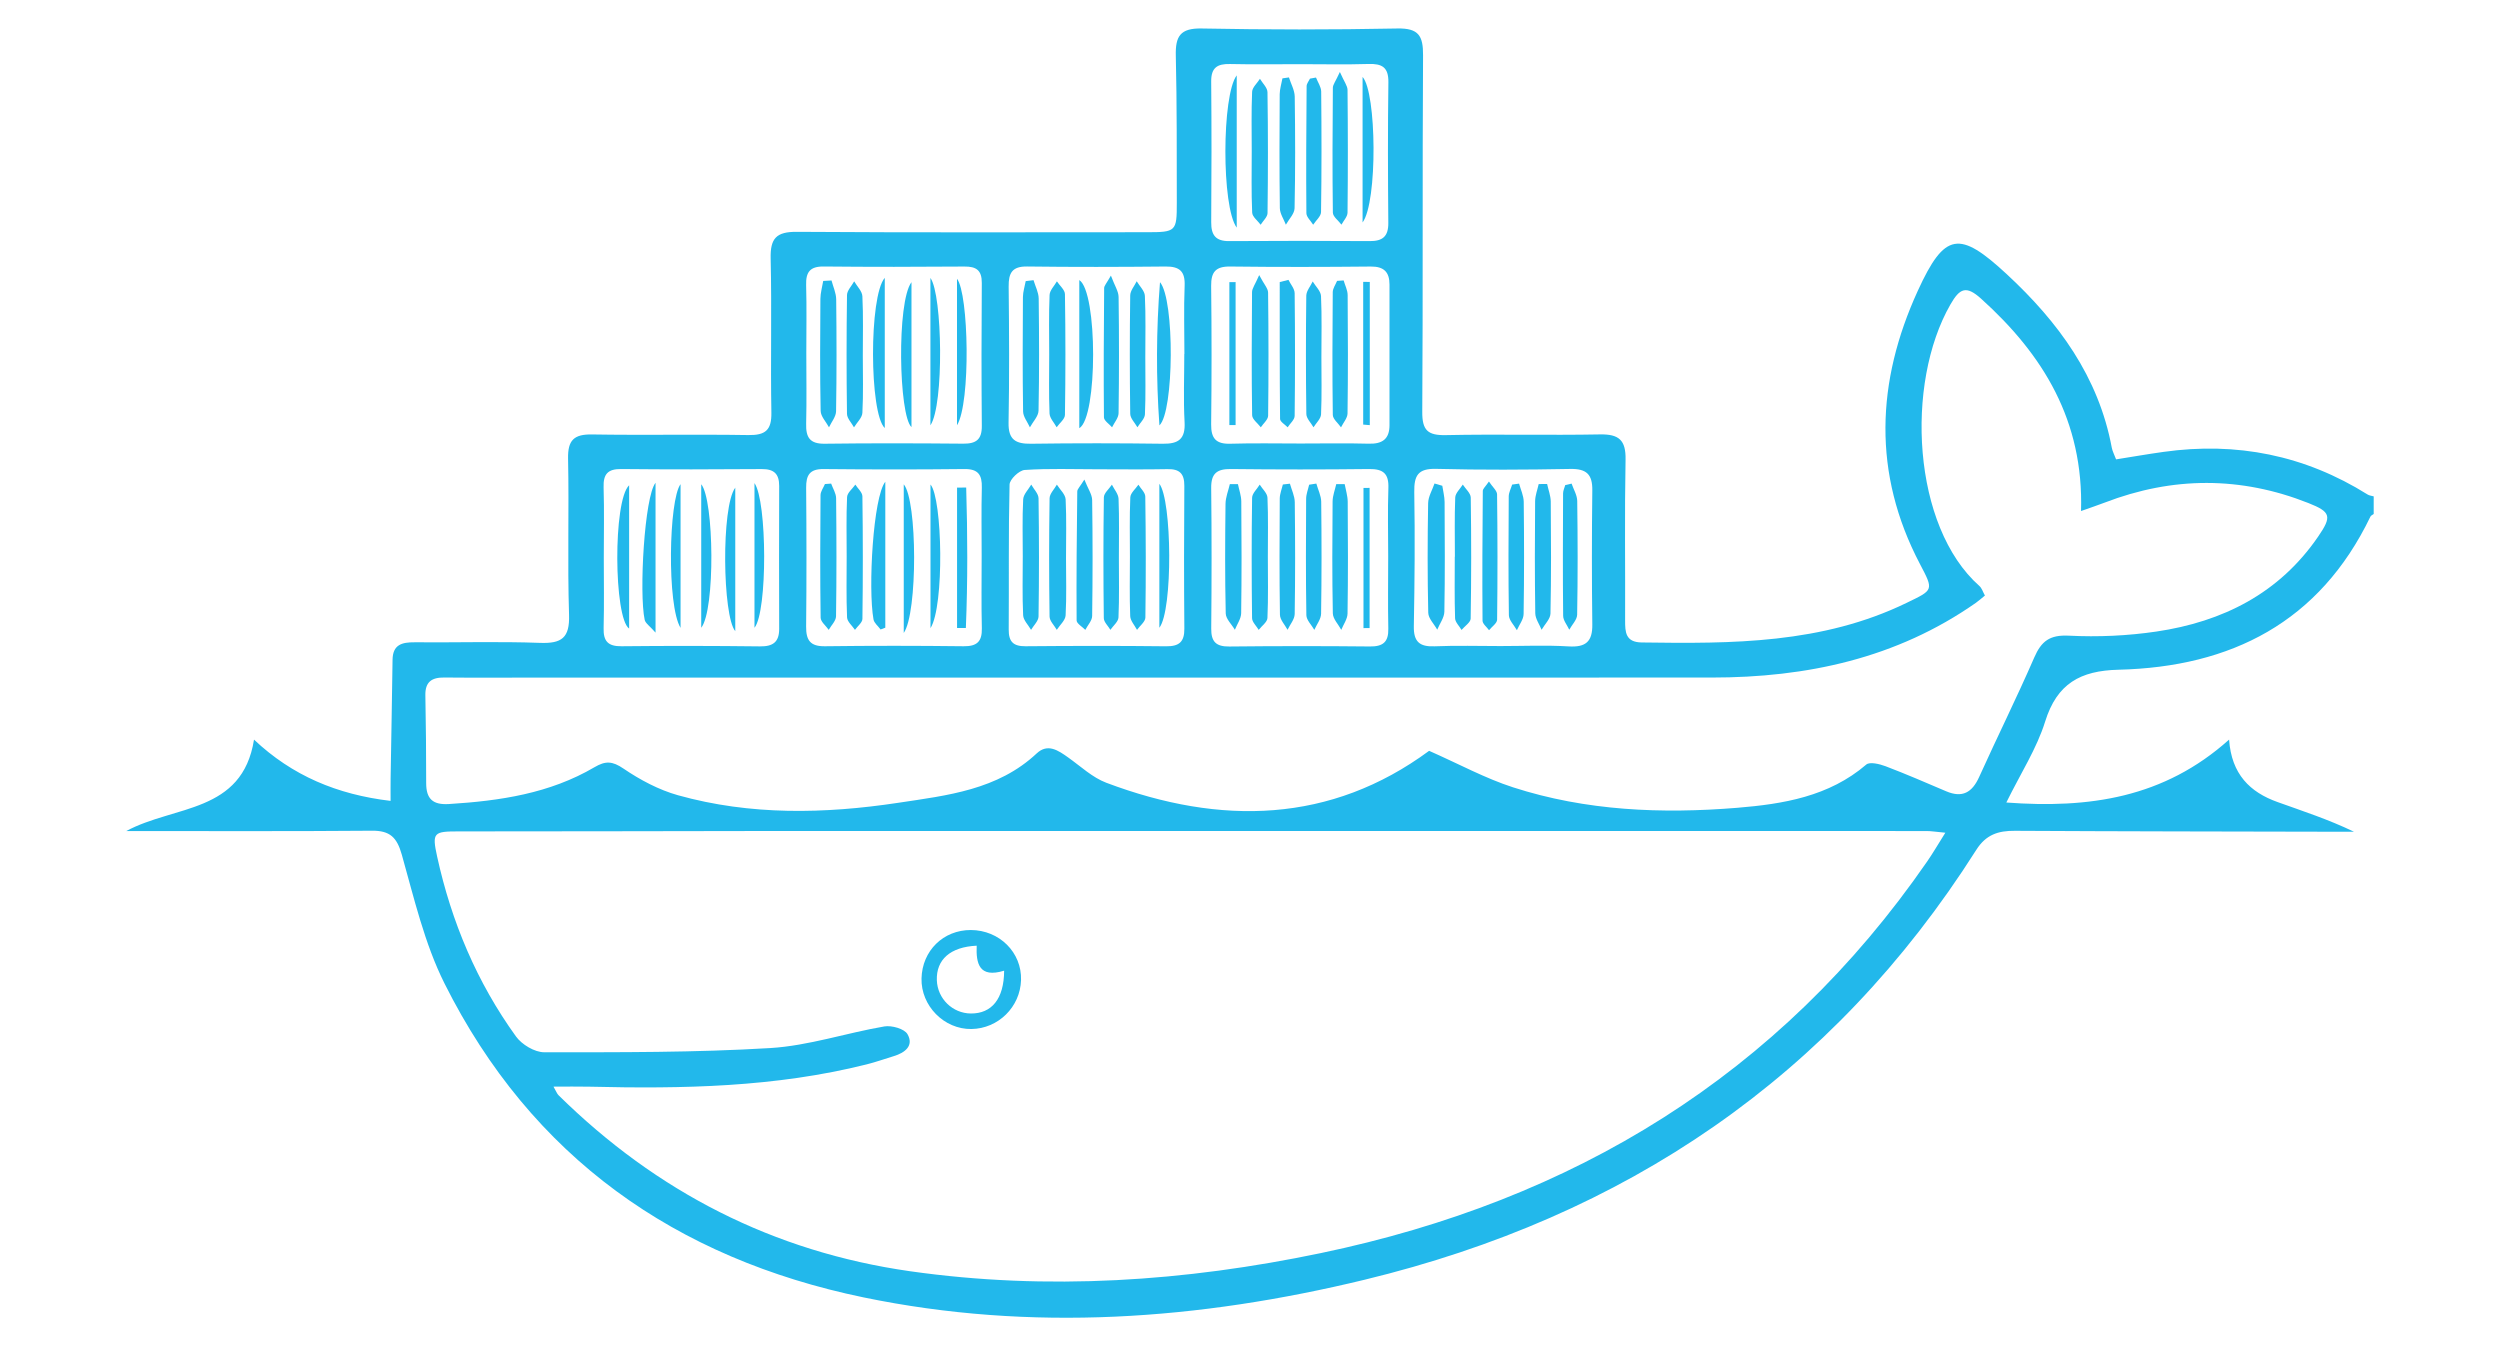 <?xml version="1.0" encoding="utf-8"?>
<!-- Generator: Adobe Illustrator 16.0.2, SVG Export Plug-In . SVG Version: 6.00 Build 0)  -->
<!DOCTYPE svg PUBLIC "-//W3C//DTD SVG 1.1//EN" "http://www.w3.org/Graphics/SVG/1.1/DTD/svg11.dtd">
<svg version="1.1" id="Layer_1" xmlns="http://www.w3.org/2000/svg" xmlns:xlink="http://www.w3.org/1999/xlink" x="0px" y="0px"
	 width="130px" height="70px" viewBox="0 0 130 70" enable-background="new 0 0 130 70" xml:space="preserve">
<g>
	<path fill="#22B8EB" d="M123.432,26.727c-0.059,0.045-0.143,0.078-0.17,0.137c-2.645,5.492-7.244,7.819-13.104,7.962
		c-1.977,0.049-3.195,0.717-3.811,2.697c-0.434,1.397-1.262,2.671-2.018,4.208c4.303,0.319,8.193-0.233,11.584-3.272
		c0.123,1.801,1.088,2.736,2.518,3.247c1.316,0.473,2.646,0.903,3.975,1.544c-0.385,0-0.77,0-1.154,0
		c-5.492-0.013-10.984-0.017-16.479-0.048c-0.865-0.006-1.502,0.196-2.006,0.991c-7.51,11.837-18.273,19.072-31.799,22.351
		c-8.622,2.09-17.332,2.729-26.069,0.919c-9.77-2.025-17.264-7.286-21.784-16.322c-1.042-2.084-1.581-4.433-2.22-6.695
		c-0.255-0.904-0.615-1.257-1.552-1.249c-4.192,0.035-8.386,0.017-12.776,0.017c2.487-1.348,6.031-0.915,6.642-4.754
		c1.989,1.877,4.32,2.856,7.102,3.186c0-0.453-0.005-0.813,0.001-1.175c0.033-2.054,0.073-4.108,0.101-6.164
		c0.011-0.786,0.486-0.913,1.145-0.908c2.174,0.019,4.351-0.05,6.522,0.03c1.13,0.042,1.549-0.258,1.511-1.457
		c-0.087-2.706,0.005-5.417-0.051-8.125c-0.019-0.958,0.304-1.272,1.25-1.256c2.708,0.045,5.417-0.012,8.125,0.032
		c0.887,0.014,1.214-0.256,1.197-1.173c-0.048-2.669,0.025-5.341-0.038-8.01c-0.024-1.047,0.293-1.393,1.362-1.385
		c6.065,0.042,12.131,0.021,18.195,0.02c1.52,0,1.565-0.04,1.563-1.521c-0.006-2.555,0.009-5.109-0.052-7.663
		c-0.024-1.002,0.229-1.431,1.339-1.41c3.394,0.066,6.79,0.067,10.186,0c1.1-0.021,1.338,0.379,1.332,1.393
		c-0.039,6.18,0,12.36-0.041,18.54c-0.008,0.963,0.287,1.232,1.227,1.212c2.67-0.057,5.342,0.014,8.012-0.037
		c0.986-0.019,1.352,0.295,1.332,1.31c-0.053,2.784-0.012,5.569-0.023,8.354c-0.002,0.623,0.02,1.142,0.861,1.155
		c4.703,0.068,9.389,0.07,13.77-2.056c1.408-0.684,1.428-0.64,0.699-2.026c-2.473-4.713-2.271-9.481-0.113-14.2
		c1.402-3.065,2.166-3.15,4.625-0.872c2.684,2.487,4.777,5.333,5.465,9.029c0.035,0.18,0.127,0.35,0.223,0.604
		c0.838-0.133,1.646-0.274,2.461-0.388c3.805-0.536,7.352,0.17,10.619,2.216c0.09,0.057,0.211,0.065,0.316,0.096
		C123.432,26.116,123.432,26.421,123.432,26.727z M101.158,43.301c-0.52-0.048-0.742-0.087-0.967-0.087
		c-3.699-0.004-7.398-0.002-11.096-0.002c-16.439,0-32.876-0.004-49.315,0c-5.3,0.002-10.601,0.026-15.902,0.021
		c-1.331-0.002-1.423,0.048-1.146,1.313c0.743,3.388,2.067,6.535,4.099,9.35c0.303,0.421,0.97,0.822,1.469,0.822
		c3.92,0,7.847,0.017,11.757-0.219c1.991-0.121,3.945-0.785,5.932-1.125c0.382-0.063,1.041,0.122,1.201,0.404
		c0.342,0.598-0.13,0.964-0.711,1.14c-0.473,0.144-0.94,0.311-1.419,0.431c-4.744,1.19-9.578,1.275-14.428,1.158
		c-0.58-0.013-1.16-0.002-1.851-0.002c0.152,0.264,0.188,0.375,0.262,0.446c5.101,5.026,11.169,8.138,18.273,9.152
		c7.178,1.021,14.312,0.531,21.367-0.942c13.106-2.736,23.837-9.224,31.532-20.368C100.51,44.368,100.768,43.921,101.158,43.301z
		 M74.314,39.043c1.559,0.688,2.918,1.431,4.365,1.898c3.793,1.226,7.725,1.385,11.654,1.065c2.381-0.196,4.773-0.582,6.713-2.249
		c0.182-0.154,0.691-0.03,1.002,0.087c1.063,0.404,2.107,0.857,3.154,1.303c0.84,0.358,1.348,0.065,1.713-0.742
		c0.939-2.079,1.957-4.125,2.867-6.217c0.373-0.857,0.811-1.183,1.803-1.133c1.51,0.077,3.051,0.007,4.547-0.214
		c3.447-0.51,6.387-1.98,8.416-4.944c0.721-1.05,0.656-1.276-0.51-1.738c-3.525-1.395-7.057-1.384-10.59-0.025
		c-0.365,0.14-0.734,0.262-1.234,0.44c0.139-4.7-1.965-8.128-5.195-11.04c-0.783-0.707-1.113-0.543-1.596,0.297
		c-2.369,4.129-1.984,11.551,1.506,14.641c0.129,0.114,0.182,0.312,0.287,0.496c-0.182,0.148-0.32,0.274-0.473,0.381
		c-4.129,2.889-8.797,3.884-13.738,3.884c-20.367,0.006-40.733,0.002-61.101,0.002c-1.599,0-3.199,0.012-4.798-0.004
		c-0.655-0.008-1.001,0.225-0.987,0.927c0.029,1.521,0.042,3.044,0.042,4.564c0,0.816,0.34,1.142,1.187,1.088
		c2.646-0.165,5.235-0.546,7.563-1.914c0.574-0.338,0.929-0.324,1.507,0.069c0.864,0.588,1.836,1.107,2.837,1.388
		c3.775,1.055,7.63,0.971,11.458,0.392c2.539-0.384,5.164-0.664,7.195-2.568c0.573-0.537,1.12-0.156,1.639,0.213
		c0.648,0.459,1.259,1.042,1.982,1.314C63.491,42.952,69.213,42.804,74.314,39.043z M31.397,29.004c0,1.219,0.022,2.44-0.009,3.658
		c-0.018,0.683,0.232,0.951,0.932,0.943c2.401-0.026,4.802-0.022,7.204,0.007c0.672,0.008,0.995-0.225,0.993-0.913
		c-0.008-2.478-0.008-4.955,0-7.432c0.001-0.623-0.267-0.88-0.901-0.875c-2.438,0.019-4.878,0.023-7.317-0.002
		c-0.704-0.007-0.934,0.273-0.912,0.954C31.424,26.563,31.397,27.784,31.397,29.004z M67.633,23.063c1.18,0,2.36-0.024,3.539,0.009
		c0.707,0.02,1.084-0.237,1.082-0.97c-0.002-2.434,0-4.867,0-7.3c0-0.652-0.285-0.949-0.976-0.942
		c-2.437,0.025-4.874,0.029-7.309-0.001c-0.752-0.009-0.997,0.283-0.989,1.011c0.028,2.398,0.028,4.796,0,7.194
		c-0.009,0.732,0.252,1.033,0.998,1.01C65.196,23.037,66.415,23.063,67.633,23.063z M67.616,3.337c-1.22,0-2.44,0.02-3.66-0.008
		c-0.659-0.015-0.981,0.193-0.974,0.909c0.022,2.44,0.02,4.879,0.001,7.319c-0.005,0.665,0.229,0.985,0.927,0.98
		c2.438-0.016,4.878-0.016,7.316,0c0.667,0.005,0.97-0.238,0.966-0.937c-0.021-2.44-0.029-4.88,0.004-7.319
		c0.012-0.786-0.332-0.976-1.035-0.954C69.98,3.364,68.797,3.337,67.616,3.337z M72.186,28.922c0-1.18-0.031-2.361,0.01-3.54
		c0.029-0.749-0.264-1.001-0.998-0.992c-2.398,0.029-4.797,0.028-7.194,0c-0.726-0.008-1.03,0.231-1.022,0.984
		c0.028,2.436,0.025,4.874,0.002,7.31c-0.007,0.688,0.252,0.943,0.942,0.935c2.436-0.027,4.872-0.027,7.309-0.002
		c0.68,0.007,0.973-0.231,0.957-0.926C72.166,31.436,72.186,30.178,72.186,28.922z M78.025,33.595c1.18,0,2.365-0.054,3.541,0.018
		c0.893,0.055,1.248-0.246,1.234-1.146c-0.029-2.322-0.027-4.646,0-6.969c0.012-0.837-0.309-1.129-1.148-1.113
		c-2.324,0.044-4.648,0.056-6.971-0.004c-0.951-0.025-1.152,0.35-1.139,1.211c0.039,2.322,0.02,4.646-0.023,6.968
		c-0.016,0.805,0.295,1.08,1.078,1.048C75.738,33.56,76.883,33.595,78.025,33.595z M51.046,28.902c0-1.182-0.021-2.365,0.009-3.547
		c0.017-0.662-0.188-0.974-0.909-0.965c-2.441,0.028-4.882,0.026-7.323,0.001c-0.72-0.007-0.91,0.318-0.903,0.976
		c0.021,2.403,0.024,4.806-0.001,7.209c-0.007,0.713,0.209,1.04,0.979,1.029c2.402-0.031,4.805-0.029,7.208,0
		c0.689,0.008,0.965-0.236,0.95-0.927C51.025,31.419,51.046,30.161,51.046,28.902z M41.928,18.37c0,1.221,0.022,2.441-0.008,3.66
		c-0.019,0.7,0.178,1.055,0.962,1.044c2.402-0.032,4.805-0.025,7.207-0.003c0.671,0.006,0.972-0.218,0.965-0.923
		c-0.021-2.478-0.02-4.957-0.001-7.436c0.005-0.657-0.285-0.857-0.902-0.852c-2.44,0.019-4.881,0.023-7.321-0.002
		c-0.712-0.007-0.93,0.294-0.911,0.965C41.952,16.005,41.928,17.188,41.928,18.37z M57.05,24.402c-1.256,0-2.516-0.049-3.766,0.036
		c-0.29,0.02-0.78,0.488-0.787,0.759c-0.061,2.51-0.026,5.023-0.044,7.535c-0.005,0.633,0.233,0.877,0.873,0.873
		c2.436-0.022,4.872-0.026,7.307,0.002c0.683,0.008,0.959-0.227,0.953-0.92c-0.021-2.474-0.02-4.949-0.001-7.422
		c0.004-0.637-0.246-0.885-0.882-0.87C59.486,24.421,58.267,24.401,57.05,24.402z M61.583,18.407c0.002,0,0.003,0,0.006,0
		c0-1.181-0.036-2.363,0.012-3.542c0.032-0.754-0.259-1.013-0.993-1.006c-2.399,0.025-4.798,0.03-7.197-0.001
		c-0.781-0.011-0.968,0.339-0.961,1.041c0.026,2.36,0.039,4.723-0.005,7.083c-0.016,0.886,0.369,1.104,1.17,1.093
		c2.283-0.032,4.568-0.031,6.853,0c0.822,0.011,1.178-0.251,1.13-1.127C61.534,20.771,61.583,19.587,61.583,18.407z"/>
	<path fill="#22B8EB" d="M50.484,48.361c1.488,0.007,2.654,1.169,2.61,2.603c-0.043,1.401-1.186,2.526-2.583,2.545
		c-1.418,0.019-2.626-1.207-2.592-2.631C47.954,49.436,49.052,48.359,50.484,48.361z M52.215,50.476
		c-1.313,0.402-1.465-0.39-1.427-1.3c-1.374,0.063-2.109,0.726-2.072,1.797c0.034,0.958,0.815,1.721,1.768,1.729
		C51.564,52.71,52.21,51.947,52.215,50.476z"/>
	<path fill="#22B8EB" d="M36.464,32.645c0-2.429,0-4.857,0-7.465C37.133,25.999,37.201,31.702,36.464,32.645z"/>
	<path fill="#22B8EB" d="M38.234,25.358c0,2.43,0,4.86,0,7.464C37.575,32.042,37.493,26.349,38.234,25.358z"/>
	<path fill="#22B8EB" d="M39.233,32.645c0-2.429,0-4.857,0-7.524C39.893,26.067,39.916,31.801,39.233,32.645z"/>
	<path fill="#22B8EB" d="M34.088,25.105c0,2.685,0,5.091,0,7.791c-0.3-0.344-0.527-0.485-0.565-0.667
		C33.227,30.84,33.511,25.822,34.088,25.105z"/>
	<path fill="#22B8EB" d="M32.715,25.234c0,2.575,0,4.981,0,7.452C31.918,32.134,31.87,26.027,32.715,25.234z"/>
	<path fill="#22B8EB" d="M35.389,32.65c-0.716-1.168-0.615-6.648,0-7.474C35.389,27.792,35.389,30.221,35.389,32.65z"/>
	<path fill="#22B8EB" d="M65.478,14.305c0.256,0.485,0.461,0.696,0.463,0.909c0.026,2.134,0.028,4.269,0.002,6.402
		c-0.002,0.203-0.248,0.402-0.381,0.604c-0.157-0.209-0.448-0.417-0.451-0.628c-0.033-2.134-0.024-4.269-0.005-6.402
		C65.108,14.993,65.264,14.799,65.478,14.305z"/>
	<path fill="#22B8EB" d="M67,14.553c0.112,0.23,0.319,0.459,0.322,0.692c0.025,2.127,0.025,4.255,0,6.382
		c-0.002,0.199-0.238,0.395-0.365,0.593c-0.137-0.145-0.391-0.288-0.393-0.434c-0.025-2.372-0.018-4.745-0.018-7.118
		C66.697,14.629,66.849,14.591,67,14.553z"/>
	<path fill="#22B8EB" d="M68.713,18.586c0,0.988,0.026,1.977-0.018,2.962c-0.011,0.229-0.256,0.448-0.393,0.671
		c-0.13-0.23-0.368-0.458-0.372-0.689c-0.028-2.052-0.028-4.104-0.003-6.155c0.005-0.248,0.219-0.493,0.334-0.738
		c0.15,0.252,0.42,0.499,0.432,0.758C68.742,16.456,68.713,17.521,68.713,18.586z"/>
	<path fill="#22B8EB" d="M69.869,14.582c0.072,0.253,0.207,0.506,0.209,0.76c0.018,2.052,0.021,4.105-0.006,6.158
		c-0.004,0.242-0.221,0.481-0.339,0.722c-0.147-0.215-0.423-0.428-0.427-0.645c-0.029-2.128-0.021-4.257-0.003-6.386
		c0.003-0.196,0.146-0.39,0.225-0.585C69.643,14.599,69.756,14.591,69.869,14.582z"/>
	<path fill="#22B8EB" d="M70.886,22.079c0-2.474,0-4.949,0-7.422c0.114,0.001,0.229,0.002,0.343,0.003c0,2.482,0,4.964,0,7.447
		C71.114,22.098,71,22.089,70.886,22.079z"/>
	<path fill="#22B8EB" d="M63.927,22.105c0-2.479,0-4.957,0-7.435c0.108,0,0.216-0.001,0.324-0.001c0,2.479,0,4.957,0,7.436
		C64.143,22.104,64.035,22.104,63.927,22.105z"/>
	<path fill="#22B8EB" d="M65.09,7.859c0-1.028-0.025-2.058,0.02-3.085c0.01-0.23,0.266-0.451,0.407-0.676
		c0.138,0.233,0.39,0.464,0.392,0.698c0.033,2.094,0.029,4.19,0.003,6.285c-0.003,0.203-0.233,0.404-0.358,0.606
		c-0.154-0.209-0.432-0.414-0.441-0.629C65.065,9.994,65.09,8.926,65.09,7.859z"/>
	<path fill="#22B8EB" d="M67.025,4.026c0.104,0.333,0.295,0.663,0.301,0.997c0.028,1.935,0.033,3.87-0.008,5.804
		c-0.006,0.289-0.295,0.572-0.453,0.858c-0.108-0.287-0.309-0.573-0.313-0.862c-0.027-1.972-0.02-3.945-0.008-5.918
		c0.002-0.276,0.094-0.554,0.143-0.83C66.801,4.06,66.914,4.042,67.025,4.026z"/>
	<path fill="#22B8EB" d="M68.432,4.032c0.094,0.243,0.266,0.485,0.27,0.728c0.021,2.089,0.025,4.179-0.008,6.267
		c-0.002,0.222-0.268,0.439-0.41,0.659c-0.122-0.2-0.35-0.4-0.352-0.602c-0.019-2.202-0.006-4.405,0.012-6.607
		c0.002-0.13,0.113-0.259,0.175-0.388C68.223,4.069,68.327,4.051,68.432,4.032z"/>
	<path fill="#22B8EB" d="M69.674,3.743c0.226,0.512,0.396,0.721,0.398,0.932c0.021,2.127,0.023,4.255,0,6.382
		c-0.002,0.21-0.205,0.417-0.316,0.625c-0.155-0.208-0.443-0.414-0.447-0.625c-0.028-2.164-0.018-4.33,0-6.495
		C69.311,4.4,69.447,4.239,69.674,3.743z"/>
	<path fill="#22B8EB" d="M64.31,11.836c-0.794-1.069-0.779-6.896,0-7.917C64.31,6.616,64.31,9.092,64.31,11.836z"/>
	<path fill="#22B8EB" d="M70.854,11.567c0-2.479,0-4.958,0-7.566C71.584,4.8,71.643,10.504,70.854,11.567z"/>
	<path fill="#22B8EB" d="M65.928,28.951c0,1.063,0.026,2.125-0.021,3.186c-0.01,0.211-0.296,0.411-0.455,0.616
		c-0.121-0.204-0.343-0.407-0.345-0.611c-0.026-2.085-0.029-4.172,0.002-6.257c0.003-0.23,0.259-0.456,0.396-0.684
		c0.142,0.227,0.394,0.448,0.403,0.68C65.953,26.902,65.928,27.928,65.928,28.951z"/>
	<path fill="#22B8EB" d="M67.076,25.152c0.088,0.32,0.248,0.64,0.252,0.961c0.024,1.939,0.027,3.88-0.004,5.818
		c-0.006,0.275-0.242,0.546-0.371,0.819c-0.139-0.26-0.391-0.519-0.396-0.781c-0.033-2.015-0.022-4.031-0.01-6.047
		c0.003-0.243,0.105-0.485,0.162-0.728C66.831,25.18,66.953,25.167,67.076,25.152z"/>
	<path fill="#22B8EB" d="M68.449,25.146c0.088,0.314,0.249,0.627,0.254,0.942c0.023,1.941,0.025,3.883-0.006,5.825
		c-0.004,0.281-0.229,0.559-0.352,0.839c-0.145-0.254-0.409-0.506-0.414-0.763c-0.033-2.018-0.023-4.035-0.012-6.053
		c0.002-0.244,0.102-0.487,0.156-0.731C68.199,25.185,68.324,25.166,68.449,25.146z"/>
	<path fill="#22B8EB" d="M64.373,25.176c0.061,0.3,0.172,0.599,0.174,0.899c0.017,1.937,0.022,3.875-0.006,5.811
		c-0.005,0.289-0.213,0.575-0.328,0.862c-0.166-0.283-0.469-0.563-0.475-0.851c-0.043-1.897-0.034-3.798-0.011-5.696
		c0.004-0.343,0.146-0.684,0.224-1.025C64.091,25.177,64.231,25.176,64.373,25.176z"/>
	<path fill="#22B8EB" d="M69.924,25.176c0.055,0.303,0.154,0.606,0.157,0.911c0.015,1.938,0.021,3.878-0.009,5.817
		c-0.004,0.284-0.212,0.565-0.326,0.848c-0.152-0.286-0.434-0.57-0.439-0.859c-0.039-1.939-0.028-3.878-0.012-5.817
		c0.003-0.301,0.123-0.603,0.19-0.902C69.631,25.174,69.777,25.175,69.924,25.176z"/>
	<path fill="#22B8EB" d="M71.219,25.37c0,2.429,0,4.858,0,7.288c-0.104,0.001-0.211,0.002-0.318,0.004c0-2.43,0-4.858,0-7.288
		C71.008,25.373,71.114,25.372,71.219,25.37z"/>
	<path fill="#22B8EB" d="M75.654,28.951c0-1.027-0.023-2.057,0.018-3.083c0.01-0.229,0.256-0.447,0.393-0.67
		c0.145,0.225,0.41,0.448,0.414,0.675c0.031,2.097,0.031,4.194-0.004,6.291c-0.002,0.199-0.309,0.395-0.475,0.592
		c-0.117-0.202-0.33-0.402-0.336-0.607c-0.035-1.065-0.016-2.131-0.016-3.198C75.65,28.951,75.652,28.951,75.654,28.951z"/>
	<path fill="#22B8EB" d="M77.424,25.039c0.186,0.283,0.42,0.474,0.424,0.667c0.027,2.172,0.029,4.346,0.002,6.518
		c-0.004,0.184-0.273,0.365-0.42,0.546c-0.117-0.166-0.338-0.33-0.338-0.496c-0.018-2.249-0.006-4.497,0.014-6.746
		C77.107,25.41,77.254,25.292,77.424,25.039z"/>
	<path fill="#22B8EB" d="M78.992,25.148c0.086,0.314,0.238,0.629,0.242,0.945c0.023,1.945,0.025,3.891-0.006,5.835
		c-0.004,0.283-0.229,0.562-0.35,0.842c-0.145-0.259-0.41-0.516-0.416-0.777c-0.031-2.059-0.021-4.119-0.008-6.178
		c0.002-0.206,0.115-0.411,0.178-0.617C78.752,25.182,78.873,25.166,78.992,25.148z"/>
	<path fill="#22B8EB" d="M75,25.26c0.041,0.281,0.117,0.562,0.119,0.844c0.01,1.9,0.023,3.801-0.012,5.701
		c-0.006,0.315-0.242,0.625-0.371,0.938c-0.162-0.292-0.459-0.582-0.467-0.877c-0.043-1.899-0.039-3.801-0.006-5.7
		c0.006-0.343,0.215-0.684,0.332-1.024C74.73,25.18,74.867,25.22,75,25.26z"/>
	<path fill="#22B8EB" d="M80.451,25.169c0.064,0.303,0.184,0.607,0.188,0.911c0.016,1.941,0.027,3.883-0.014,5.823
		c-0.006,0.285-0.301,0.563-0.463,0.845c-0.113-0.286-0.324-0.571-0.328-0.858c-0.029-1.941-0.025-3.883-0.008-5.824
		c0.002-0.299,0.121-0.597,0.186-0.896C80.158,25.17,80.305,25.17,80.451,25.169z"/>
	<path fill="#22B8EB" d="M81.723,25.148c0.104,0.301,0.289,0.602,0.293,0.904c0.027,1.972,0.031,3.943-0.004,5.915
		c-0.006,0.262-0.268,0.519-0.41,0.778c-0.111-0.241-0.316-0.48-0.318-0.722c-0.023-2.123-0.012-4.247-0.004-6.371
		c0.002-0.143,0.074-0.285,0.113-0.427C81.502,25.2,81.613,25.175,81.723,25.148z"/>
	<path fill="#22B8EB" d="M43.22,25.147c0.09,0.253,0.255,0.505,0.258,0.759c0.022,2.047,0.026,4.095-0.004,6.142
		c-0.003,0.237-0.248,0.469-0.38,0.704c-0.147-0.211-0.418-0.421-0.421-0.634c-0.03-2.123-0.023-4.246-0.005-6.369
		c0.001-0.194,0.149-0.386,0.229-0.579C43.004,25.162,43.112,25.154,43.22,25.147z"/>
	<path fill="#22B8EB" d="M44.027,28.92c0-1.025-0.026-2.049,0.021-3.072c0.01-0.222,0.28-0.432,0.43-0.648
		c0.129,0.203,0.365,0.405,0.367,0.609c0.029,2.125,0.029,4.249,0.001,6.373c-0.002,0.191-0.253,0.38-0.388,0.57
		c-0.144-0.215-0.402-0.426-0.411-0.647C44.002,31.045,44.027,29.982,44.027,28.92z"/>
	<path fill="#22B8EB" d="M46.995,32.914c0-2.696,0-5.128,0-7.729C47.703,26.015,47.725,31.869,46.995,32.914z"/>
	<path fill="#22B8EB" d="M48.386,32.664c0-2.436,0-4.872,0-7.47C49.008,25.928,49.114,31.51,48.386,32.664z"/>
	<path fill="#22B8EB" d="M49.767,32.655c0-2.434,0-4.868,0-7.301c0.159,0,0.316-0.001,0.475-0.001
		c0.072,2.433,0.083,4.867-0.017,7.302C50.071,32.655,49.919,32.655,49.767,32.655z"/>
	<path fill="#22B8EB" d="M46.036,25.05c0,2.738,0,5.164,0,7.59c-0.083,0.031-0.164,0.061-0.246,0.093
		c-0.126-0.174-0.333-0.333-0.368-0.523C45.132,30.593,45.406,25.837,46.036,25.05z"/>
	<path fill="#22B8EB" d="M43.239,14.585c0.085,0.326,0.238,0.65,0.243,0.977c0.022,1.941,0.027,3.883-0.006,5.824
		c-0.004,0.28-0.239,0.557-0.368,0.834c-0.151-0.284-0.429-0.566-0.434-0.853c-0.039-1.941-0.027-3.883-0.013-5.824
		c0.002-0.312,0.095-0.622,0.146-0.934C42.95,14.602,43.094,14.593,43.239,14.585z"/>
	<path fill="#22B8EB" d="M44.866,18.494c0,0.991,0.031,1.985-0.022,2.973c-0.013,0.259-0.284,0.504-0.437,0.755
		c-0.127-0.233-0.36-0.466-0.364-0.701c-0.028-2.059-0.028-4.119,0.001-6.177c0.003-0.239,0.243-0.476,0.373-0.714
		c0.149,0.259,0.414,0.511,0.427,0.776C44.895,16.433,44.865,17.464,44.866,18.494z"/>
	<path fill="#22B8EB" d="M48.382,22.115c0-2.48,0-4.961,0-7.662C49.01,15.327,49.096,21.06,48.382,22.115z"/>
	<path fill="#22B8EB" d="M47.397,14.673c0,2.479,0,4.958,0,7.537C46.737,21.598,46.62,15.711,47.397,14.673z"/>
	<path fill="#22B8EB" d="M49.764,22.115c0-2.483,0-4.967,0-7.62C50.373,15.275,50.488,20.931,49.764,22.115z"/>
	<path fill="#22B8EB" d="M46.008,14.447c0,2.709,0,5.187,0,7.812C45.205,21.5,45.182,15.399,46.008,14.447z"/>
	<path fill="#22B8EB" d="M53.184,28.924c0-0.986-0.03-1.974,0.021-2.957c0.014-0.263,0.273-0.513,0.42-0.768
		c0.132,0.238,0.376,0.475,0.379,0.715c0.031,2.047,0.031,4.095,0,6.142c-0.003,0.234-0.252,0.464-0.389,0.696
		c-0.144-0.252-0.4-0.5-0.412-0.758C53.155,30.973,53.184,29.948,53.184,28.924z"/>
	<path fill="#22B8EB" d="M55.433,29.041c0,0.986,0.033,1.975-0.021,2.958c-0.014,0.259-0.299,0.502-0.459,0.753
		c-0.131-0.231-0.373-0.46-0.376-0.693c-0.03-2.049-0.03-4.099,0.001-6.147c0.003-0.239,0.247-0.474,0.379-0.711
		c0.159,0.255,0.441,0.504,0.456,0.768C55.464,26.99,55.432,28.016,55.433,29.041z"/>
	<path fill="#22B8EB" d="M56.387,24.937c0.19,0.481,0.401,0.772,0.405,1.065c0.03,2.01,0.029,4.021,0,6.031
		c-0.004,0.242-0.233,0.48-0.356,0.72c-0.158-0.163-0.449-0.326-0.452-0.49c-0.015-2.237,0.006-4.474,0.034-6.711
		C56.021,25.429,56.161,25.306,56.387,24.937z"/>
	<path fill="#22B8EB" d="M58.182,29.023c0,1.028,0.025,2.058-0.021,3.084c-0.009,0.22-0.273,0.43-0.42,0.644
		c-0.12-0.203-0.34-0.403-0.343-0.607c-0.026-2.094-0.028-4.188,0.003-6.283c0.004-0.221,0.273-0.438,0.418-0.658
		c0.122,0.245,0.337,0.487,0.346,0.736C58.205,26.966,58.182,27.995,58.182,29.023z"/>
	<path fill="#22B8EB" d="M58.756,28.95c0-1.03-0.025-2.061,0.02-3.089c0.01-0.225,0.273-0.438,0.421-0.657
		c0.124,0.206,0.355,0.409,0.358,0.616c0.03,2.098,0.035,4.196,0.005,6.293c-0.003,0.215-0.284,0.426-0.435,0.64
		c-0.124-0.238-0.345-0.472-0.354-0.714C58.731,31.01,58.755,29.979,58.756,28.95z"/>
	<path fill="#22B8EB" d="M60.286,32.644c0-2.428,0-4.855,0-7.486C60.944,26.005,60.998,31.724,60.286,32.644z"/>
	<path fill="#22B8EB" d="M53.743,14.569c0.094,0.318,0.264,0.634,0.269,0.954c0.025,1.943,0.032,3.888-0.008,5.831
		c-0.006,0.292-0.293,0.579-0.449,0.868c-0.123-0.275-0.35-0.548-0.354-0.825c-0.031-1.982-0.022-3.964-0.009-5.947
		c0.002-0.277,0.095-0.555,0.145-0.832C53.472,14.602,53.607,14.585,53.743,14.569z"/>
	<path fill="#22B8EB" d="M54.559,18.421c0-1.027-0.025-2.056,0.019-3.082c0.01-0.242,0.247-0.473,0.381-0.709
		c0.145,0.223,0.415,0.443,0.418,0.667c0.033,2.093,0.033,4.186,0,6.279c-0.003,0.216-0.28,0.427-0.431,0.641
		c-0.13-0.238-0.359-0.472-0.37-0.715C54.534,20.478,54.559,19.449,54.559,18.421z"/>
	<path fill="#22B8EB" d="M56.123,14.563c0.959,0.617,0.959,7.146,0,7.702C56.123,19.676,56.123,17.159,56.123,14.563z"/>
	<path fill="#22B8EB" d="M57.767,14.331c0.194,0.52,0.396,0.814,0.4,1.112c0.029,2.013,0.027,4.028-0.001,6.041
		c-0.003,0.247-0.221,0.49-0.339,0.736c-0.147-0.172-0.42-0.344-0.422-0.518c-0.021-2.241-0.008-4.482,0.011-6.723
		C57.418,14.853,57.545,14.729,57.767,14.331z"/>
	<path fill="#22B8EB" d="M59.556,18.58c0,0.989,0.025,1.979-0.019,2.965c-0.01,0.23-0.255,0.449-0.392,0.673
		c-0.129-0.232-0.37-0.463-0.373-0.698c-0.029-2.052-0.029-4.105-0.001-6.159c0.003-0.246,0.221-0.491,0.338-0.736
		c0.149,0.254,0.414,0.501,0.425,0.762C59.584,16.45,59.556,17.515,59.556,18.58z"/>
	<path fill="#22B8EB" d="M60.32,14.673c0.771,0.914,0.73,6.734-0.03,7.447C60.113,19.639,60.123,17.157,60.32,14.673z"/>
</g>
</svg>
